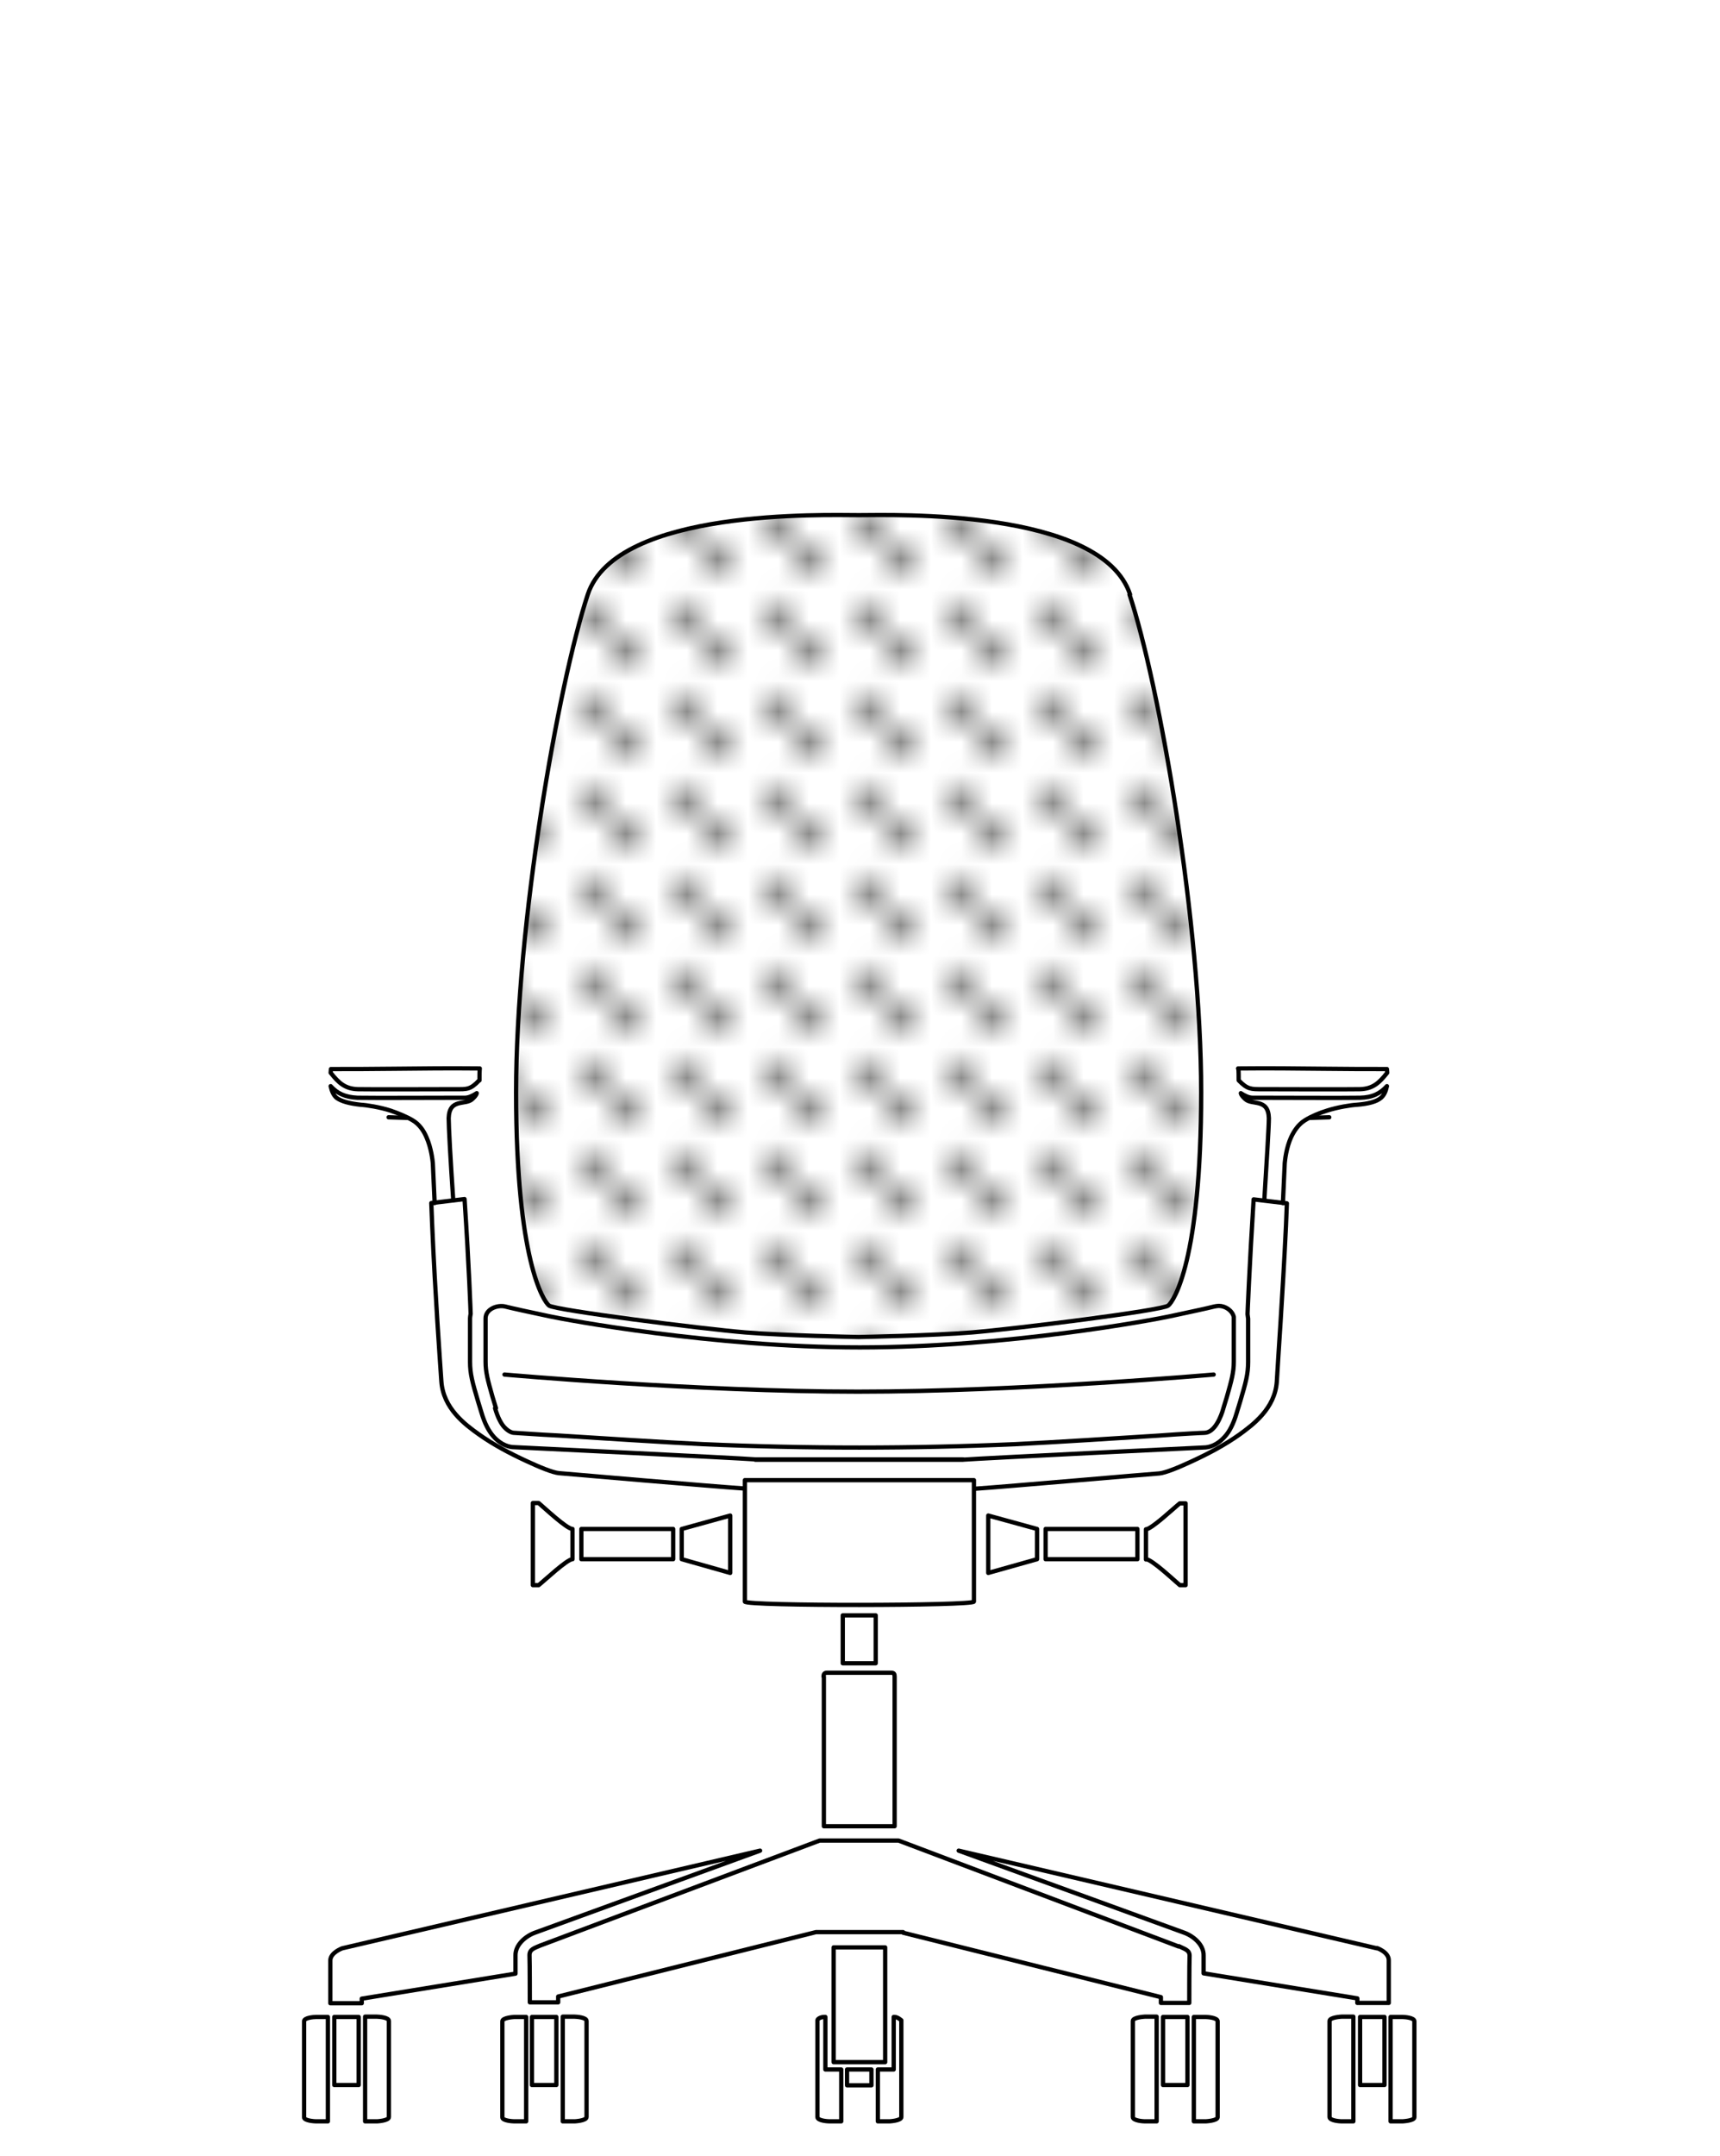 <?xml version="1.0" encoding="UTF-8"?>
<svg id="Warstwa_1" xmlns="http://www.w3.org/2000/svg" version="1.1" xmlns:xlink="http://www.w3.org/1999/xlink" viewBox="0 0 56.39 70.64">
  <!-- Generator: Adobe Illustrator 29.5.0, SVG Export Plug-In . SVG Version: 2.1.0 Build 15)  -->
  <defs>
    <style>
      .st0, .st1 {
        fill: none;
      }

      .st1, .st2 {
        stroke: #000;
        stroke-linecap: round;
        stroke-linejoin: round;
        stroke-width: .14px;
      }

      .st2 {
        fill: url(#Siatka_z_obrysow_kropka);
      }

      .st3 {
        fill: #1d1d1b;
      }
    </style>
    <pattern id="Siatka_z_obrysow_kropka" data-name="Siatka z obrysow kropka" x="0" y="0" width="2.08" height="2.09" patternTransform="translate(-880.98 -16379.233) scale(1 -1)" patternUnits="userSpaceOnUse" viewBox="0 0 2.08 2.09">
      <g>
        <rect class="st0" width="2.08" height="2.09"/>
        <g>
          <rect class="st0" width="2.08" height="2.09"/>
          <g>
            <path class="st3" d="M1.05.6c0-.24.19-.43.42-.43s.42.19.42.43-.19.43-.42.43-.42-.19-.42-.43Z"/>
            <path class="st3" d="M0,1.66c0-.24.19-.43.43-.43s.42.19.42.43-.19.43-.42.43-.43-.2-.43-.43Z"/>
          </g>
        </g>
      </g>
    </pattern>
  </defs>
  <g>
    <path class="st1" d="M24.35,48.77c-1.03-.07-5.71-.47-6.03-.5-.2-.02-.62-.19-1.07-.4-.54-.25-1.07-.53-1.55-.87-.45-.32-1.17-.85-1.23-1.74-.05-.74-.2-2.8-.3-5.09l-.03-.75,1.09-.13c.15,2.23.2,3.76.2,3.76-.01.06-.02.11-.02.15v1.42c0,.4.08.68.26,1.29l.11.36c.11.38.25.63.4.8.26.29.53.35.68.35.06,0,7.24.35,7.91.4h6.8"/>
    <path class="st1" d="M14.25,39.42l-.06-1.31c-.01-.09-.05-.49-.21-.85-.09-.21-.23-.42-.45-.55s-.47-.23-.73-.32c-.34-.11-.78-.18-.97-.19-.37-.04-.64-.11-.8-.23-.09-.08-.15-.2-.19-.38.22.24.47.36.88.38.59.01,2.44,0,3.2,0h.32c.12,0,.25-.06.39-.15-.02.08-.08.13-.14.19-.22.22-.76-.04-.78.63,0,.27.06,1.39.15,2.69"/>
    <path class="st1" d="M15.71,35.4c-.29.31-.41.29-.77.29-.77,0-2.62.01-3.2,0-.43-.01-.64-.21-.9-.54,0-.05.01-.08.01-.12.61,0,1.34,0,2.05-.01.93-.01,1.84-.02,2.77-.01h.06c-.01.09-.01.23-.01.39h-.01Z"/>
    <line class="st1" x1="13.36" y1="36.63" x2="12.74" y2="36.61"/>
  </g>
  <g>
    <path class="st1" d="M24.76,47.83h6.8c.67-.05,7.85-.4,7.91-.4.15,0,.42-.06.68-.35.15-.16.29-.42.4-.8l.11-.36c.18-.61.26-.89.26-1.29v-1.42s-.01-.09-.02-.15c0,0,.06-1.53.2-3.76l1.09.13-.03.75c-.11,2.29-.26,4.35-.3,5.09-.06.89-.79,1.42-1.23,1.74-.48.34-1.01.62-1.55.87-.45.21-.87.38-1.07.4-.32.02-5,.43-6.03.5"/>
    <path class="st1" d="M41.45,39.33c.08-1.3.15-2.42.15-2.69-.02-.67-.56-.41-.78-.63-.06-.06-.12-.11-.14-.19.14.09.27.15.39.15h.32c.76,0,2.61.01,3.2,0,.41-.01.66-.14.88-.38-.04.18-.09.29-.19.38-.15.13-.42.2-.8.23-.19.01-.63.08-.97.19-.26.08-.52.19-.73.32s-.35.34-.45.55c-.16.35-.2.75-.21.85l-.06,1.31"/>
    <path class="st1" d="M40.59,35.01h.06c.93-.01,1.84,0,2.77.01.71.01,1.44.01,2.05.01,0,.04.01.07.01.12-.26.33-.47.53-.9.54-.57.01-2.43,0-3.2,0-.36,0-.48.01-.77-.29,0-.15,0-.29-.01-.39h-.01Z"/>
    <line class="st1" x1="42.95" y1="36.63" x2="43.58" y2="36.61"/>
  </g>
  <g>
    <rect class="st1" x="19.06" y="50.1" width="3.01" height=".99"/>
    <path class="st1" d="M17.47,49.26v2.68h.19c.18-.14.93-.85,1.11-.85v-.99c-.19,0-.94-.71-1.11-.85h-.19v.01Z"/>
    <polygon class="st1" points="22.35 51.09 23.94 51.54 23.94 49.66 22.35 50.1 22.35 51.09"/>
    <path class="st1" d="M9.97,66.23v3.15c0,.11.35.13.39.13h.39v-3.42h-.39c-.06,0-.39.02-.39.14Z"/>
    <path class="st1" d="M16.9,64.08c-.01-.36.34-.65.66-.76l7.36-2.68-13.7,3.2s-.39.14-.39.4v1.4h1.03v-.15l5.04-.82v-.59Z"/>
    <rect class="st1" x="10.96" y="66.09" width=".8" height="2.23"/>
    <path class="st1" d="M31.93,48.5h-7.51v3.98c.02.15,7.49.14,7.51,0v-3.98Z"/>
    <path class="st1" d="M12.36,66.08h-.39v3.43h.39s.39-.02.39-.14v-3.15c0-.12-.35-.14-.39-.14Z"/>
    <path class="st1" d="M37.57,51.09c.19,0,.94.71,1.11.85h.19v-2.68h-.19c-.18.14-.93.85-1.11.85v.99-.01Z"/>
    <path class="st1" d="M16.23,46.14c.09.31.2.51.3.62.14.15.26.19.33.19s.67.05,1.49.09c1.41.09,3.46.22,4.68.28,3.39.15,6.89.15,10.28,0,1.22-.06,3.28-.19,4.68-.28.82-.06,1.42-.09,1.49-.09.35,0,.56-.55.63-.81l.11-.36c.16-.56.23-.82.23-1.16v-1.47c-.05-.21-.28-.36-.49-.36-.05,0-.09.01-.15.02-.23.06-.8.18-1.45.32-.5.11-5.34,1.02-10.17,1.02s-9.67-.91-10.18-1.02c-.66-.14-1.22-.26-1.45-.32-.25-.06-.64.08-.64.39v1.42c0,.34.07.6.23,1.16l.11.36h-.03Z"/>
    <path class="st2" d="M37.05,19.48c-.94-2.83-7.81-2.6-8.89-2.6s-7.95-.23-8.89,2.6c-.97,2.94-2.35,10.8-2.35,16.31s.9,6.85,1.08,6.99c.2.15,4.99.76,6.44.88,1.21.1,3.67.15,3.71.15s2.5-.05,3.71-.15c1.45-.12,6.24-.72,6.44-.88.18-.14,1.08-1.48,1.08-6.99s-1.37-13.37-2.35-16.31h.02Z"/>
    <polygon class="st1" points="32.4 51.54 34 51.09 34 50.1 32.4 49.66 32.4 51.54"/>
    <rect class="st1" x="27.63" y="52.93" width="1.08" height="1.57"/>
    <rect class="st1" x="34.28" y="50.1" width="3.01" height=".99"/>
    <path class="st1" d="M27.01,54.94v4.9h2.32v-4.9c0-.09-.02-.13-.12-.13h-2.09c-.09,0-.12.04-.12.13h.01Z"/>
    <path class="st1" d="M39.53,66.09h-.39v3.42h.39s.38-.02.39-.13v-3.15c0-.12-.35-.14-.39-.14Z"/>
    <path class="st1" d="M38.64,63.78l-9.18-3.47h-2.59l-9.16,3.44c-.18.08-.35.12-.35.31.01.27.01,1.55.01,1.55h.93v-.19l8.45-2.11h2.86v.02l8.45,2.11v.19h.93s0-1.28.01-1.55c0-.19-.18-.22-.35-.31l-.01.01Z"/>
    <rect class="st1" x="38.13" y="66.09" width=".8" height="2.23"/>
    <path class="st1" d="M43.59,66.22v3.15c0,.12.35.14.39.14h.39v-3.43h-.39s-.39.02-.39.14Z"/>
    <path class="st1" d="M45.98,66.09h-.39v3.42h.39s.39-.02.39-.13v-3.15c0-.12-.33-.14-.39-.14Z"/>
    <path class="st1" d="M45.14,63.84l-13.71-3.2,7.37,2.68c.32.11.67.4.66.76v.58l5.04.82v.15h1.03v-1.4c0-.27-.39-.4-.39-.4v.01Z"/>
    <rect class="st1" x="44.59" y="66.09" width=".8" height="2.23"/>
    <path class="st1" d="M29.3,66.09v1.72h-.52v1.7h.38s.39-.02.39-.14v-3.17s-.12-.11-.22-.11h-.03Z"/>
    <path class="st1" d="M27.06,66.09h-.04c-.11,0-.22.06-.22.11v3.17c0,.12.34.14.39.14h.39v-1.7h-.52s0-1.72,0-1.72Z"/>
    <path class="st1" d="M18.84,66.08h-.39v3.43h.39s.39-.02.39-.14v-3.15c0-.12-.35-.14-.39-.14Z"/>
    <rect class="st1" x="17.44" y="66.09" width=".8" height="2.23"/>
    <path class="st1" d="M37.14,66.22v3.15c0,.12.35.14.39.14h.39v-3.43h-.39s-.39.02-.39.14Z"/>
    <path class="st1" d="M16.47,66.23v3.15c0,.11.34.13.39.13h.39v-3.42h-.39s-.39.02-.39.14Z"/>
    <rect class="st1" x="27.77" y="67.81" width=".8" height=".52"/>
    <rect class="st1" x="27.33" y="63.81" width="1.69" height="3.76"/>
  </g>
  <path class="st1" d="M16.54,45.04s6.29.56,11.59.56,11.66-.56,11.66-.56"/>
</svg>